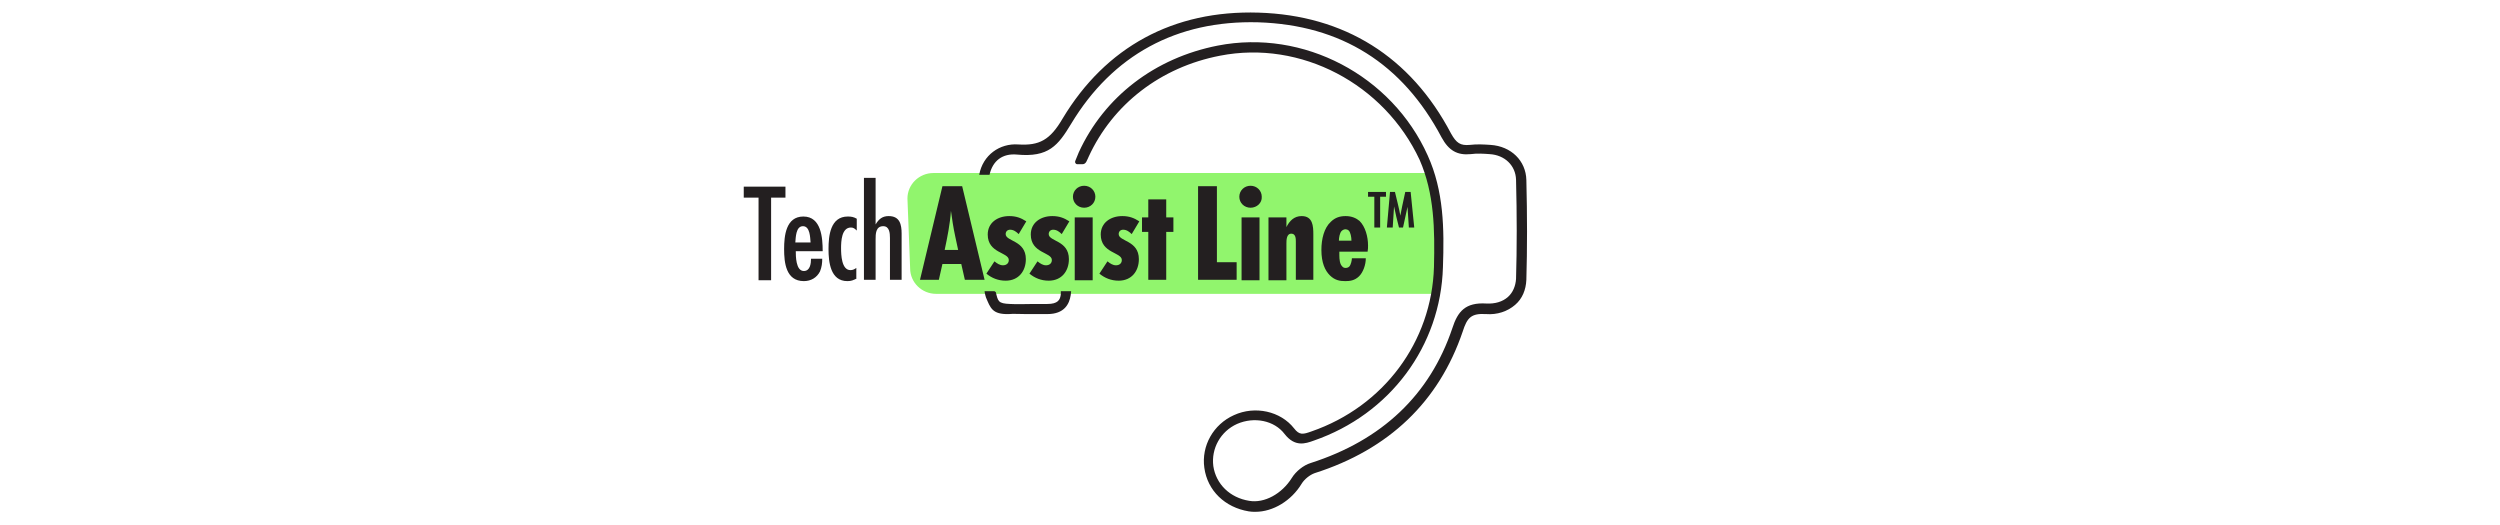 <svg width="400" height="84" viewBox="0 0 400 84" fill="none" xmlns="http://www.w3.org/2000/svg">
<path d="M229.65 47.017H149.784C147.488 47.017 145.622 45.189 145.622 42.94L145.191 31.761C145.191 29.511 147.057 27.683 149.353 27.683H228.718C230.009 28.949 229.579 30.636 230.153 33.73L230.512 43.994C230.009 47.369 229.65 47.017 229.65 47.017Z" fill="#91F56D"/>
<path d="M123.377 31.62V44.838H121.368V31.62H119V29.863H125.673V31.62H123.377Z" fill="#231F20"/>
<path d="M127.324 40.127C127.324 40.971 127.324 43.361 128.616 43.361C129.62 43.361 129.764 42.166 129.764 41.393H131.558C131.558 42.096 131.486 42.728 131.199 43.432C130.697 44.416 129.764 44.978 128.616 44.978C125.745 44.978 125.458 42.026 125.458 39.846C125.458 37.737 125.745 34.643 128.544 34.643C131.414 34.643 131.629 38.088 131.629 40.197H127.324V40.127ZM129.692 38.791C129.62 38.018 129.62 36.19 128.472 36.19C127.324 36.19 127.324 38.018 127.252 38.791H129.692Z" fill="#231F20"/>
<path d="M137.083 44.556C136.509 44.838 136.222 44.978 135.576 44.978C132.849 44.978 132.562 41.885 132.562 39.846C132.562 37.737 132.849 34.643 135.648 34.643C136.222 34.643 136.581 34.714 137.083 34.995V36.893C136.796 36.612 136.581 36.401 136.15 36.401C134.643 36.401 134.571 38.651 134.571 39.705C134.571 40.76 134.643 43.221 136.078 43.221C136.437 43.221 136.724 43.08 137.011 42.869V44.556H137.083Z" fill="#231F20"/>
<path d="M142.393 44.768V38.089C142.393 37.315 142.321 36.19 141.317 36.19C140.097 36.19 140.097 37.456 140.097 38.299V44.768H138.231V28.456H140.097V35.909C140.599 35.065 141.173 34.573 142.178 34.573C143.972 34.573 144.259 35.909 144.259 37.385V44.768H142.393Z" fill="#231F20"/>
<path d="M154.377 44.767L153.803 42.236H150.789L150.215 44.767H147.201L150.789 29.792H153.946L157.534 44.767H154.377ZM153.3 39.987C153.013 38.581 152.654 37.104 152.439 35.698C152.367 35.065 152.224 34.362 152.152 33.729C152.009 35.839 151.578 37.948 151.148 39.987H153.3Z" fill="#231F20"/>
<path d="M162.988 37.456C162.629 37.104 162.198 36.753 161.624 36.753C161.194 36.753 160.907 37.034 160.907 37.456C160.907 38.651 164.136 38.44 164.136 41.463C164.136 43.361 162.988 44.908 160.907 44.908C159.687 44.908 158.682 44.486 157.821 43.783L159.113 41.815C159.543 42.166 159.974 42.448 160.476 42.448C160.978 42.448 161.409 42.166 161.409 41.604C161.409 40.338 158.036 40.549 158.036 37.526C158.036 35.628 159.615 34.573 161.481 34.573C162.557 34.573 163.346 34.855 164.207 35.417L162.988 37.456Z" fill="#231F20"/>
<path d="M169.876 37.456C169.518 37.104 169.087 36.753 168.513 36.753C168.082 36.753 167.795 37.034 167.795 37.456C167.795 38.651 171.024 38.44 171.024 41.463C171.024 43.361 169.876 44.908 167.795 44.908C166.575 44.908 165.571 44.486 164.71 43.783L166.001 41.815C166.432 42.166 166.863 42.448 167.365 42.448C167.867 42.448 168.298 42.166 168.298 41.604C168.298 40.338 164.925 40.549 164.925 37.526C164.925 35.628 166.504 34.573 168.369 34.573C169.446 34.573 170.235 34.855 171.096 35.417L169.876 37.456Z" fill="#231F20"/>
<path d="M173.464 33.237C172.46 33.237 171.67 32.464 171.67 31.48C171.67 30.495 172.46 29.722 173.464 29.722C174.469 29.722 175.258 30.495 175.258 31.48C175.258 32.464 174.469 33.237 173.464 33.237ZM171.957 44.767V34.784H174.828V44.838H171.957V44.767Z" fill="#231F20"/>
<path d="M181.071 37.456C180.712 37.104 180.281 36.753 179.707 36.753C179.277 36.753 178.99 37.034 178.99 37.456C178.99 38.651 182.219 38.44 182.219 41.463C182.219 43.361 181.071 44.908 178.99 44.908C177.77 44.908 176.765 44.486 175.904 43.783L177.196 41.815C177.626 42.166 178.057 42.448 178.559 42.448C179.061 42.448 179.492 42.166 179.492 41.604C179.492 40.338 176.119 40.549 176.119 37.526C176.119 35.628 177.698 34.573 179.564 34.573C180.64 34.573 181.429 34.855 182.29 35.417L181.071 37.456Z" fill="#231F20"/>
<path d="M186.596 37.104V44.768H183.726V37.104H182.721V34.784H183.726V31.902H186.596V34.784H187.744V37.104H186.596Z" fill="#231F20"/>
<path d="M191.691 44.767V29.792H194.705V41.955H197.862V44.767H191.691Z" fill="#231F20"/>
<path d="M200.086 33.237C199.082 33.237 198.292 32.464 198.292 31.48C198.292 30.495 199.082 29.722 200.086 29.722C201.091 29.722 201.88 30.495 201.88 31.48C201.952 32.464 201.091 33.237 200.086 33.237ZM198.651 44.767V34.784H201.522V44.838H198.651V44.767Z" fill="#231F20"/>
<path d="M207.334 44.768V38.651C207.334 38.229 207.334 37.386 206.616 37.386C205.827 37.386 205.827 38.44 205.827 39.002V44.838H202.957V34.784H205.827V36.331C206.329 35.347 207.047 34.573 208.267 34.573C210.061 34.573 210.133 36.19 210.133 37.526V44.768H207.334Z" fill="#231F20"/>
<path d="M218.528 41.323C218.528 42.377 218.098 43.572 217.452 44.205C216.734 44.908 215.945 44.979 215.227 44.979C214.366 44.979 213.577 44.838 212.788 44.065C211.998 43.291 211.424 42.026 211.424 39.987C211.424 38.229 211.855 36.471 212.931 35.487C213.649 34.784 214.438 34.573 215.299 34.573C216.304 34.573 217.021 34.925 217.524 35.347C218.456 36.261 218.887 37.878 218.887 39.284C218.887 39.565 218.887 39.916 218.815 40.268H214.295C214.295 40.409 214.295 40.62 214.295 40.831C214.295 41.463 214.366 42.237 214.725 42.588C214.869 42.799 215.084 42.869 215.299 42.869C215.514 42.869 215.73 42.799 215.873 42.658C216.16 42.377 216.304 41.604 216.304 41.323H218.528ZM216.232 38.51C216.232 37.948 216.088 37.175 215.801 36.893C215.658 36.753 215.443 36.682 215.299 36.682C215.012 36.682 214.797 36.823 214.653 36.964C214.366 37.245 214.223 38.018 214.223 38.51H216.232Z" fill="#231F20"/>
<path d="M220.824 31.48V36.401H219.892V31.48H218.887V30.706H221.757V31.48H220.824ZM225.417 36.401L225.202 33.097L224.484 36.401H223.838C223.551 35.276 223.264 34.151 223.049 33.026L222.834 36.401H221.901L222.403 30.706H223.192C223.479 31.972 223.838 33.237 224.054 34.503C224.125 34.011 224.269 33.519 224.341 33.026L224.843 30.706H225.704L226.278 36.401H225.417Z" fill="#231F20"/>
<path d="M159.328 46.736C159.686 48.213 159.686 48.564 161.624 48.635C162.557 48.705 164.566 48.635 165.499 48.635C166.216 48.635 166.934 48.635 167.58 48.635C169.23 48.635 169.661 48.002 169.733 47.017V46.596H171.383L171.311 47.228C171.096 48.635 170.307 50.252 167.58 50.252C167.508 50.252 167.508 50.252 167.436 50.252C166.79 50.252 166.073 50.252 165.355 50.252C164.996 50.252 164.566 50.252 164.135 50.252C163.561 50.252 161.911 50.181 161.409 50.252C158.754 50.322 158.467 49.267 157.749 47.58C157.749 47.58 157.534 46.877 157.534 46.596H159.112L159.328 46.736Z" fill="#231F20"/>
<path d="M172.603 24.378C176.693 15.45 184.802 9.263 194.848 7.294C208.554 4.622 222.69 12.075 228.431 24.871C231.014 30.566 231.086 36.612 230.871 42.728C230.512 55.384 222.403 66.281 210.204 70.499C208.841 70.992 207.19 71.554 205.54 69.445C203.89 67.265 200.661 66.633 197.934 67.828C195.279 69.023 193.772 71.765 194.131 74.577C194.561 77.46 196.786 79.639 199.871 80.132C202.311 80.553 205.109 79.007 206.688 76.475C207.334 75.421 208.554 74.437 209.702 74.085C221.112 70.429 228.79 63.188 232.378 52.501C233.239 49.829 234.458 48.353 237.831 48.564C239.194 48.634 240.414 48.283 241.275 47.509C242.065 46.806 242.495 45.752 242.567 44.627C242.711 39.635 242.711 34.432 242.567 28.738C242.495 26.488 240.773 24.8 238.333 24.66C237.401 24.59 236.324 24.519 235.32 24.66C233.167 24.871 231.803 24.097 230.655 21.988C224.412 10.177 214.582 3.99 201.306 3.568C188.246 3.216 177.985 8.841 171.383 19.809C169.302 23.254 167.795 25.222 162.701 24.73C160.404 24.519 158.826 25.714 158.323 27.964H156.673C157.247 24.8 159.974 22.902 162.916 23.113C166.288 23.324 168.011 22.41 170.02 18.965C176.909 7.505 187.744 1.599 201.378 2.021C215.084 2.443 225.704 9.052 232.162 21.355C233.023 22.902 233.669 23.324 235.176 23.183C236.324 23.043 237.472 23.113 238.477 23.183C241.778 23.394 244.146 25.714 244.218 28.808C244.361 34.503 244.361 39.776 244.218 44.767C244.146 46.384 243.572 47.791 242.424 48.775C241.204 49.829 239.553 50.392 237.759 50.251C235.391 50.111 234.746 50.814 234.028 53.063C230.225 64.242 222.26 71.906 210.348 75.702C209.558 75.983 208.697 76.686 208.267 77.389C206.616 80.132 203.674 81.889 200.876 81.889C200.517 81.889 200.158 81.889 199.799 81.819C195.996 81.186 193.198 78.514 192.695 74.859C192.193 71.343 194.131 67.898 197.431 66.422C200.804 64.875 204.894 65.789 207.047 68.531C207.908 69.656 208.482 69.515 209.846 69.023C221.399 65.016 229.077 54.681 229.435 42.728C229.579 36.752 229.507 30.987 227.139 25.574C221.47 13.411 208.123 6.38 195.207 8.911C185.735 10.739 178.057 16.645 174.182 25.082C174.182 25.082 174.038 25.433 173.823 25.855C173.68 26.136 173.464 26.277 173.177 26.277H172.388C172.101 26.277 171.957 25.996 172.029 25.785L172.603 24.378Z" fill="#231F20"/>
</svg>
